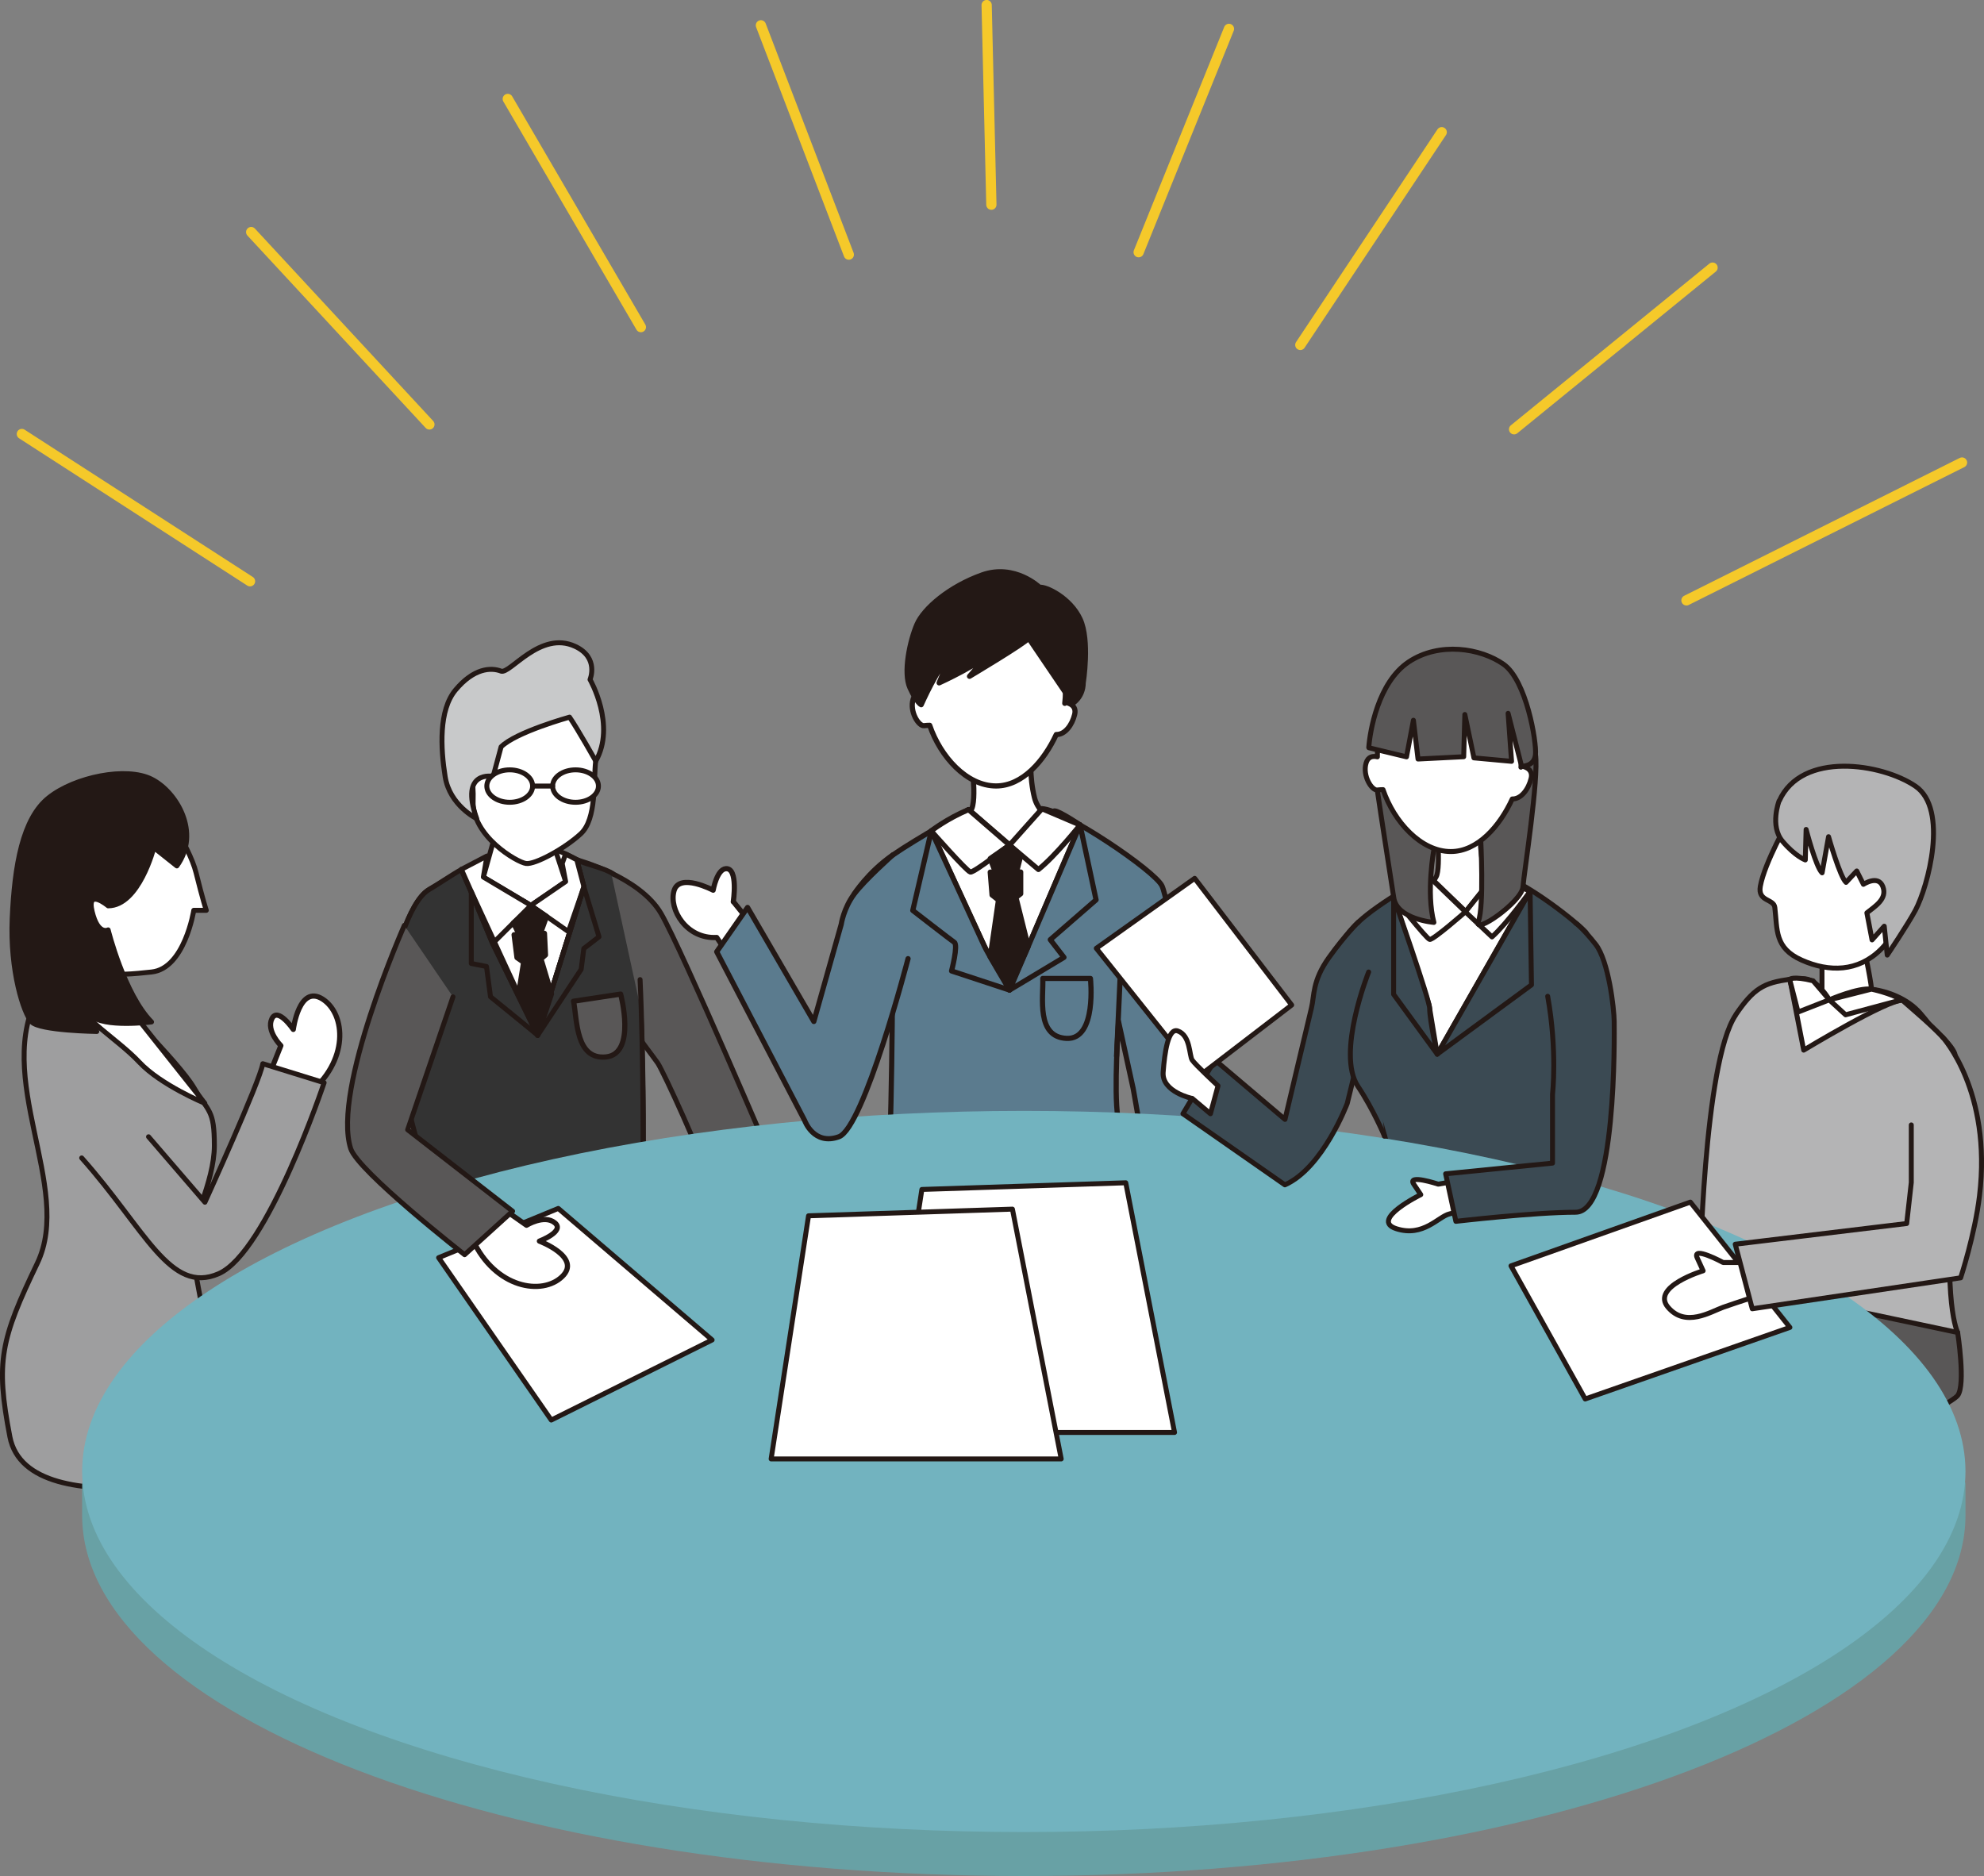 <?xml version="1.0" encoding="UTF-8"?><svg id="_レイヤー_2" xmlns="http://www.w3.org/2000/svg" viewBox="0 0 172.43 163.05"><rect x="0" y="0" width="172.43" height="163.05" fill="#808080" stroke="none"/><defs><style>.cls-1,.cls-2,.cls-3,.cls-4,.cls-5,.cls-6,.cls-7,.cls-8,.cls-9,.cls-10,.cls-11,.cls-12,.cls-13{stroke:#231815;}.cls-1,.cls-2,.cls-3,.cls-4,.cls-5,.cls-6,.cls-7,.cls-8,.cls-9,.cls-10,.cls-11,.cls-12,.cls-13,.cls-14{stroke-linecap:round;stroke-linejoin:round;}.cls-1,.cls-3,.cls-4,.cls-6,.cls-10,.cls-11,.cls-12,.cls-13{stroke-width:.43px;}.cls-1,.cls-5,.cls-14{fill:none;}.cls-2,.cls-4{fill:#231815;}.cls-2,.cls-5,.cls-7,.cls-8,.cls-9{stroke-width:.45px;}.cls-3{fill:#3b4a53;}.cls-15{fill:#333;}.cls-16{fill:#72b3bf;}.cls-6,.cls-7{fill:#595757;}.cls-8{fill:#5b7b8e;}.cls-9,.cls-10{fill:#fff;}.cls-17{fill:#68a1a5;}.cls-11{fill:#b4b4b5;}.cls-12{fill:#c8c9ca;}.cls-13{fill:#9e9e9f;}.cls-14{stroke:#f5c92a;stroke-width:.89px;}</style></defs><g id="Works"><path class="cls-13" d="m3.45,86.27s5.36,1.19,6.05.1c0,0,6.05,5.95,7.34,8.14,1.29,2.18,1.79,1.89,1.79,5.06s-2.18,7.14-2.08,8.34c.1,1.19,2.08,11.21,2.08,11.21l4.66,8.34s-20.84,5.64-22.43-2.58c-1.26-6.55-.79-8.47,2.38-15.08,3.18-6.62-3.97-16.21.2-23.52Z"/><path class="cls-10" d="m11.71,88.22l6.09,7.67s-3.84-1.59-5.69-3.57c-1.85-1.98-5.42-4.1-4.76-4.9s4.37.79,4.37.79Z"/><path class="cls-9" d="m23.32,93.62l1.09-2.74s-1.29-1.28-.78-2.34,1.86.93,1.86.93c0,0,.5-3.93,2.54-2.64,2.03,1.29,2.36,5.41-1.31,8.31l-3.39-1.51Z"/><path class="cls-10" d="m13.67,69.5s2.78,3.97,3.37,6.35.89,3.27.89,3.27h-1.09s-.79,5.06-3.67,5.36c-2.88.3-7.44.89-8.04-3.77-.6-4.66,0-7.84,2.78-9.63,2.78-1.79,3.18-1.98,5.76-1.59Z"/><path class="cls-4" d="m9.4,78.73s-1.89-1.59-1.39.5c.5,2.08,1.39,1.59,1.39,1.59,0,0,1.39,5.59,3.77,8,0,0-4.23.53-5.24-.56l.48,1.39s-4.96-.07-5.66-.83-1.89-4.43-1.69-9c.2-4.56.89-8.68,3.18-10.49,2.28-1.81,6.75-2.71,8.93-1.61,2.18,1.09,4.29,4.66,2.2,7.54l-2-1.59s-1.29,5.06-3.97,5.06Z"/><path class="cls-13" d="m12.91,98.8l4.9,5.69s4.76-10.45,5.03-12.04l5.33,1.65s-4.93,14.75-9.16,16.6c-4.23,1.85-6.35-3.81-11.91-10.06"/><path class="cls-6" d="m170.14,115.81s.71,4.56,0,5.48-12.62,6.88-12.62,6.88l-14.29-9.66,5.56-12.9,17.32,3.73,4.03,6.46Z"/><path class="cls-10" d="m158.35,82.49v4.79c0,.87,4.31-.03,4.34-.82.03-.79-.67-3.97-.67-3.97h-3.67Z"/><path class="cls-10" d="m152.96,86.9c.27-.26,1.12-2.04,3.9-1.83,1.12.08,2.13,1.83,2.13,1.83,0,0,2.49-1.09,3.66-.93,1.42.19,3.13.82,4.23,2.08,2.49,2.86,2.51,4.37,2.51,4.37,0,0,2.25,8.43-2.12,13.99s-7.24,8.63-7.24,8.63l-10.72-8.01s.01-16.68,3.64-20.13Z"/><path class="cls-11" d="m150.85,88.2c1.53-2.25,2.42-2.8,4.71-3.08l1.2,6.15s7.42-4.48,8.59-4.32l1.26,1.1c3.87,3.37,3.27,3.76,3.27,3.76,0,0,.62,3.94-.06,10.97-1.01,10.48.32,13.03.32,13.03l-22.41-4.75s.31-18.72,3.13-22.86Z"/><path class="cls-10" d="m155.47,71.28s-2.11,3.69-2.48,5.75c-.24,1.35,1.17,1.07,1.26,1.84.23,1.94-.04,3.52,2.34,4.58s4.9,1.03,6.88-.94c1.98-1.97,3.28-6.32,2.3-8.58-.98-2.26-3.1-4.51-10.31-2.66Z"/><path class="cls-10" d="m157.57,85.24l1.42,1.66,3.66-.93s1.73.37,2.6.93l-4.85,1.3-1.42-1.3-2.71,1.06-.73-2.84s.28-.31,2.01.12Z"/><path class="cls-11" d="m154.62,69.61s-.83,2.18.3,3.51c1.12,1.32,1.98,1.62,1.98,1.62l.07-2.65s.86,3.31,1.39,3.77l.56-3.14s.99,3.51,1.52,3.97l.93-.99.58,1.16s1.29-.86,1.69.2c.4,1.06-.65,1.69-1.39,2.28l.45,2.35,1.06-1.19.26,2.51s1.76-2.61,2.45-3.9c1.09-2.05,2.91-8.8,0-10.78s-9.89-3.08-11.84,1.29Z"/><path class="cls-8" d="m84.18,70.37s-4.43,2.45-6.6,3.95c-2.16,1.5-3.35,3.39-3.35,3.39l3.35,5.8s-.05,17.39-.51,19.41c-.59,2.62-.98,10.2-.98,10.2l10.64,1.95,1.28-6.59,2.01,6.49,8.83-3.3s-1.3-12.15-1.7-14.6c-.36-2.22.06-8.29.06-8.29l1.27,5.81s2.85,15.43,2.38,20.16l.05,1.54,6.11-.59-3.93-27.87s-1.51-9.53-2.1-10.83c-.59-1.3-8.55-6.67-10.43-6.71l-2.82,3.16-3.56-3.08Z"/><path class="cls-6" d="m50.13,74.73s5.48,1.47,7.33,4.68c1.85,3.21,9.82,21.91,9.82,21.91,0,0-5.54,2.29-5.85.84-.31-1.45-3.74-8.98-4.27-9.77-.53-.79-5.81-7.42-5.1-8.84.71-1.43-1.93-8.82-1.93-8.82Z"/><path class="cls-10" d="m55.69,87.69c.31,6.49.22,13.76.22,13.76l-17.07,5.82s-5.79-15.58-4.68-23.27c0,0,1.23-5.6,3.16-6.71,1.93-1.1,7.27-4.33,8.83-4.11,1.14.16,3.99,1.27,6.16,2.88"/><path class="cls-15" d="m55.69,87.7l-2.58-11.86c-.68-.51-2.24-.72-2.98-1.11l.62,2.36-4.02,12.89-3.91-7.98-1.87-4.48-.85-1.94c-.73.4-2.3,1.45-2.79,1.73-1.93,1.1-3.16,6.71-3.16,6.71-1.11,7.69,4.68,23.27,4.68,23.27l17.07-5.82s.09-7.27-.22-13.76Z"/><path class="cls-1" d="m53.31,75.97c-.68-.51-2.44-.85-3.19-1.24l.62,2.36-4.02,12.89-3.91-7.98-1.87-4.48-.85-1.94c-.73.4-2.3,1.45-2.79,1.73-1.93,1.1-3.16,6.71-3.16,6.71-1.11,7.69,4.68,23.27,4.68,23.27l17.07-5.82s.05-9.84-.26-16.33"/><polyline class="cls-1" points="50.13 74.73 50.75 77.07 46.73 89.98 42.82 82 40.96 77.5 40.1 75.56"/><polygon class="cls-10" points="43.2 71.97 42.01 76.23 46.14 78.69 49.16 76.62 47.83 72.53 43.2 71.97"/><polygon class="cls-10" points="42.01 76.23 46.14 78.69 42.82 82 40.96 77.5 40.1 75.56 42.32 74.4 42.01 76.23"/><polygon class="cls-10" points="46.14 78.69 49.4 80.97 50.75 77.07 50.13 74.73 49.16 74.22 48.86 75.05 49.16 76.62 46.14 78.69"/><path class="cls-10" d="m50.48,60.55s1.49,3.86,1.29,5.6.1,5.02-1.29,6.31c-1.39,1.29-3.97,2.69-4.76,2.59-.79-.11-4.73-2.39-4.6-5.47s-1.46-7.16,1.62-8.24c3.08-1.09,6.45-1.98,7.74-.79Z"/><path class="cls-12" d="m43.54,58.33c.78.29,3.41-3.57,6.45-2.15,2.1.98,1.29,2.88,1.29,2.88,0,0,2.28,3.96.5,7.09,0,0-1.59-2.82-2.28-3.82,0,0-4.66,1.29-5.95,2.58l-.69,2.57s-2.96-.6-1.43,3.67c0,0-2.34-1.14-2.74-3.64s-.56-5.78.89-7.53c1.59-1.91,3.08-1.99,3.97-1.65Z"/><ellipse class="cls-10" cx="44.3" cy="68.32" rx="1.99" ry="1.41"/><ellipse class="cls-10" cx="50.02" cy="68.32" rx="1.99" ry="1.41"/><line class="cls-10" x1="48.03" y1="68.32" x2="46.29" y2="68.32"/><path class="cls-1" d="m46.73,89.98s3.78-5.73,3.78-5.73l.23-1.81,1.32-1.02-1.32-4.35h0l-4.02,12.91Z"/><path class="cls-1" d="m40.96,77.5v6.24l1.32.26.35,2.63s4.11,3.33,4.1,3.35-5.77-12.48-5.77-12.48Z"/><path class="cls-7" d="m49.84,87.02l4.1-.62s1.39,5.18-1.26,5.46c-2.65.28-2.52-3.21-2.83-4.84Z"/><polygon class="cls-2" points="44.93 83.23 44.68 81.24 47.32 81.12 47.41 83 46.16 84.09 44.93 83.23"/><polygon class="cls-2" points="45.51 83.62 45.07 86.39 46.73 89.98 47.93 86.39 47.08 83.55 45.51 83.62"/><polygon class="cls-2" points="44.62 80.21 45.12 81.22 46.97 81.13 47.5 79.65 46.25 78.81 44.62 80.21"/><path class="cls-17" d="m170.47,128.86c-3.76-15.97-38.8-28.49-81.49-28.49S11.26,112.89,7.49,128.86h-.35v2.85c0,17.31,36.64,31.34,81.84,31.34s81.84-14.03,81.84-31.34v-2.85h-.35Z"/><path class="cls-9" d="m101.86,115.5s-.79,1.97-1.26,2.21-.87,1.5,0,1.42,1.26-.47,1.26-.47c0,0-.08,3.95,1.18,3.87,1.26-.08,2.45-.71,2.76-2.21.32-1.5.47-5.13,0-5.52s-3.95.71-3.95.71Z"/><path class="cls-9" d="m84.37,65.55s.6,4.1,0,4.89c-.6.79-1.63,1.74-1.63,1.74l3.76,3,6.25-3.16s-2.37-.84-2.84-2.68c-.47-1.84-.3-3.79-.3-3.79h-5.23Z"/><path class="cls-9" d="m80.94,72.22l4.9,10.63,1.9,3.2,6.14-14.35s-1.82-1.22-2.23-1.22-3.9,2.96-3.9,2.96l-3.56-3.08-3.24,1.85Z"/><path class="cls-9" d="m84.18,70.37l3.56,3.08,2.82-3.16,3.31,1.41s-2.16,2.72-3.62,3.87l-2.52-2.13s-3.08,2.43-3.4,2.35-3.4-3.57-3.4-3.57c0,0,1.35-1.06,3.24-1.85Z"/><polygon class="cls-8" points="93.87 71.7 95.26 78.21 91.28 81.67 92.47 83.21 87.74 86.05 93.87 71.7"/><path class="cls-8" d="m80.94,72.22s4.29,9.3,4.59,9.97c.31.67,2.21,3.86,2.21,3.86l-5.04-1.66s.59-2.25.24-2.49-3.61-2.77-3.61-2.77l1.61-6.91Z"/><path class="cls-8" d="m90.63,85.04h4.14s.59,5.33-2.07,5.21c-2.66-.12-2.01-3.55-2.07-5.21Z"/><path class="cls-9" d="m63.73,78.38s.45-2.95-.64-2.88c-.79.05-1.11,1.87-1.11,1.87,0,0-2.94-1.55-3.4.05-.47,1.61,1.08,4.21,3.71,4.06l1.04,1.54,1.92-2.78-1.51-1.87Z"/><polygon class="cls-2" points="86.22 77.79 86.06 75.8 88.71 75.79 88.71 77.68 87.4 78.71 86.22 77.79"/><polygon class="cls-2" points="86.78 78.21 86.06 83.17 87.74 85.9 89.36 82.26 88.35 78.21 86.78 78.21"/><polygon class="cls-2" points="86.06 74.62 86.5 75.79 88.35 75.79 88.71 74.38 87.74 73.45 86.06 74.62"/><line class="cls-5" x1="97.4" y1="83.88" x2="97.04" y2="91.78"/><path class="cls-9" d="m92.6,61.06l-.06.07c.04-.34.06-.69.06-1.04,0-4.2-2.75-7.6-6.14-7.6s-6.14,3.4-6.14,7.6c0,.06,0,.11,0,.16-.37-.09-.79-.04-.96.52-.33,1.09.49,2.37.96,2.3.17-.02.34-.03.48-.03.93,2.73,3.22,5.27,5.77,5.27,2.29,0,4.17-2.18,5.23-4.47h0c.76.02,1.38-.83,1.6-1.75.22-.92-.8-1.04-.8-1.04Z"/><path class="cls-2" d="m90.35,51.05s-2.16-2.09-4.99-1.08c-2.84,1.01-5.07,2.91-5.67,4.31-.6,1.39-1.21,4.18-.6,5.51s.97,1.46.97,1.46c0,0,1.51-3.42,2.47-4.12l-.91,2.22s3.78-1.71,4.57-2.79l-1.93,2.22s4.84-2.88,5.14-3.31l3.83,5.65s.89-.51.91-1.77c0,0,.59-3.69-.27-5.54-.86-1.85-2.97-2.85-3.52-2.76Z"/><path class="cls-10" d="m151.55,115.55s-.67,1.67-1.07,1.87c-.4.2-.73,1.27,0,1.2.73-.07,1.07-.4,1.07-.4,0,0-.07,3.33,1,3.27,1.07-.07,2.07-.6,2.33-1.87.27-1.27.4-4.34,0-4.67-.4-.33-3.33.6-3.33.6Z"/><path class="cls-10" d="m124.82,71.2s.44,4.19,0,5c-.44.81-1.19,1.77-1.19,1.77l2.74,3.06,4.56-3.22s-1.73-.86-2.07-2.74c-.34-1.88-.22-3.87-.22-3.87h-3.82Z"/><path class="cls-3" d="m124.1,76.11s-4.22,2.31-6.04,4.03c-1.66,1.56-1.94,2.99-1.94,2.99l2,8.65s3.43,9.55,3.02,11.61c-.54,2.68-4.43,16.38-4.43,16.38l9.75,1.99,1.17-6.73,1.84,6.63,8.09-3.37s-1.19-12.41-1.55-14.91c-.33-2.27.06-8.47.06-8.47,0,0,2.73-12.86,1.74-13.9-1.29-1.35-6.12-4.96-7.84-5l-2.58,3.22-3.26-3.14Z"/><path class="cls-10" d="m121.13,78.01l3.07,9.33.71,4.28,8.06-14.14s-1.67-1.24-2.05-1.24-3.57,3.02-3.57,3.02l-3.26-3.14-2.97,1.89Z"/><path class="cls-10" d="m124.1,76.11l3.26,3.14,2.58-3.22,3.04,1.44s-1.98,2.77-3.31,3.96l-2.31-2.18s-2.82,2.48-3.11,2.4-3.12-3.65-3.12-3.65c0,0,1.24-1.09,2.97-1.89Z"/><polygon class="cls-3" points="132.98 77.48 133.1 85.6 124.91 91.62 132.98 77.48"/><path class="cls-3" d="m121.13,78.01s3.12,8.89,3.12,9.63c0,1.06.66,3.98.66,3.98l-3.79-5.2v-8.41Z"/><ellipse class="cls-16" cx="88.98" cy="127.89" rx="81.84" ry="31.34"/><path class="cls-8" d="m77.59,74.31s-2.41,2.14-3.35,3.39c-.93,1.25-1.13,2.64-1.13,2.64l-2.38,8.44-5.76-9.91-2.68,3.85,7.65,14.68s.79,2.19,2.97,1.4c2.18-.79,6.01-15.48,6.01-15.48"/><path class="cls-3" d="m118.06,80.14s-1.1,1.04-2.56,3.08c-1.46,2.04-1.26,3.32-1.52,4.38-.26,1.06-2.3,9.69-2.3,9.69l-6.09-5.16-2.78,4.67,8.86,6.18c3.31-1.46,5.42-7.08,5.42-7.08l1.54-6.3"/><path class="cls-3" d="m118.95,84.48s-2.84,7.08-.93,9.94c1.36,2.04,2.31,4.33,2.31,4.33"/><path class="cls-10" d="m127.57,102.46l-2.57.46s-2.74-.91-2.13,0l.61.91s-4.48,2.2-2.13,2.96c2.36.76,3.65-1.06,4.64-1.29s3.12-.78,3.12-.78l-1.54-2.26Z"/><path class="cls-3" d="m136.94,80.23s.61.41,1.74,1.85c1.13,1.44,1.6,5.6,1.61,6.7.01,1.1.22,16.58-3.36,16.58s-10.4.79-10.4.79l-.89-4.13,9.29-.93v-5.99s.43-3.77-.42-8.51"/><polygon class="cls-10" points="131.32 110.02 146.91 104.48 155.56 115.37 137.77 121.59 131.32 110.02"/><polygon class="cls-10" points="61.89 116.46 48.52 105.03 38.12 109.31 47.91 123.42 61.89 116.46"/><path class="cls-10" d="m153.39,109.73h-3.63s-2.76-1.5-2.25-.39l.51,1.11s-4.57,1.38-3.05,3.17c1.52,1.79,3.7.39,4.79,0s3.99-1.32,3.99-1.32l-.37-2.57Z"/><path class="cls-11" d="m168.83,90.14s4.3,4.66,3.21,13.79c-.4,3.36-1.64,7.13-1.64,7.13l-18.11,2.69-1.48-5.61,14.9-1.8.4-3.56v-5.01"/><polygon class="cls-10" points="76.87 124.5 80.12 103.38 97.84 102.8 102.08 124.5 76.87 124.5"/><polygon class="cls-10" points="67.02 126.8 70.27 105.67 87.99 105.09 92.23 126.8 67.02 126.8"/><path class="cls-9" d="m43.35,104.8l2.41,1.69s1.55-.96,2.46-.21c.91.74-1.34,1.59-1.34,1.59,0,0,3.71,1.4,1.98,3.08-1.73,1.68-5.81,1.03-7.78-3.2l2.26-2.95Z"/><path class="cls-6" d="m35.14,80.43s-6.31,14.26-4.66,19.4c.63,1.97,9.9,9.22,9.9,9.22l4.17-3.78-9.12-7.08,3.94-11.55"/><path class="cls-6" d="m128.69,72.93s.3,5.85-.2,7.14,3.77-1.69,3.87-2.98c.1-1.29,1.39-9.43,1.09-11.51l-4.82,5.61.05,1.73Z"/><path class="cls-6" d="m124.62,73.82s-.69,3.77,0,6.35c0,0-3.22-.26-3.49-2.16,0,0-1.19-7.65-1.43-9.34-.24-1.69,1.05-2.19,1.05-2.19,0,0,3.87,5.26,3.87,7.34Z"/><path class="cls-10" d="m132.25,66.61l-.07.07c.04-.35.07-.7.07-1.07,0-4.29-2.81-7.77-6.27-7.77s-6.27,3.48-6.27,7.77c0,.06,0,.11,0,.17-.38-.09-.81-.04-.98.53-.34,1.12.5,2.42.98,2.35.18-.02.35-.03.49-.03.95,2.79,3.29,5.38,5.89,5.38,2.34,0,4.26-2.22,5.34-4.57h0c.77.02,1.41-.84,1.64-1.79.22-.94-.82-1.06-.82-1.06Z"/><path class="cls-6" d="m118.97,64.99l3.27.79.6-3.18.4,3.37,3.97-.2.1-3.67.79,3.77,3.27.3-.3-4.17,1.17,4.59s1.11.07,1.21-1.02c.1-1.09-.79-6.45-2.78-7.84-1.98-1.39-5.56-1.98-8.24-.2-2.68,1.79-3.37,6.05-3.47,7.44Z"/><line class="cls-14" x1="73.77" y1="22.13" x2="66.13" y2="2.2"/><line class="cls-14" x1="98.96" y1="21.92" x2="106.81" y2="2.51"/><line class="cls-14" x1="55.7" y1="28.43" x2="44.13" y2="8.6"/><line class="cls-14" x1="113.01" y1="29.98" x2="125.3" y2="11.49"/><line class="cls-14" x1="37.32" y1="36.89" x2="21.83" y2="20.17"/><line class="cls-14" x1="86.16" y1="17.79" x2="85.75" y2=".44"/><line class="cls-14" x1="131.59" y1="37.31" x2="148.84" y2="23.26"/><line class="cls-14" x1="21.73" y1="50.52" x2="1.9" y2="37.72"/><line class="cls-14" x1="146.57" y1="52.18" x2="170.52" y2="40.2"/><polygon class="cls-10" points="104.16 93.56 95.28 82.42 103.83 76.34 112.26 87.35 104.16 93.56"/><path class="cls-10" d="m103.61,95.47s-2.65-.56-2.52-2.28c.13-1.72.43-3.86,1.26-3.59,1.12.38,1,2.13,1.26,2.53s2.25,2.24,2.25,2.24l-.66,2.43-1.59-1.34Z"/></g></svg>